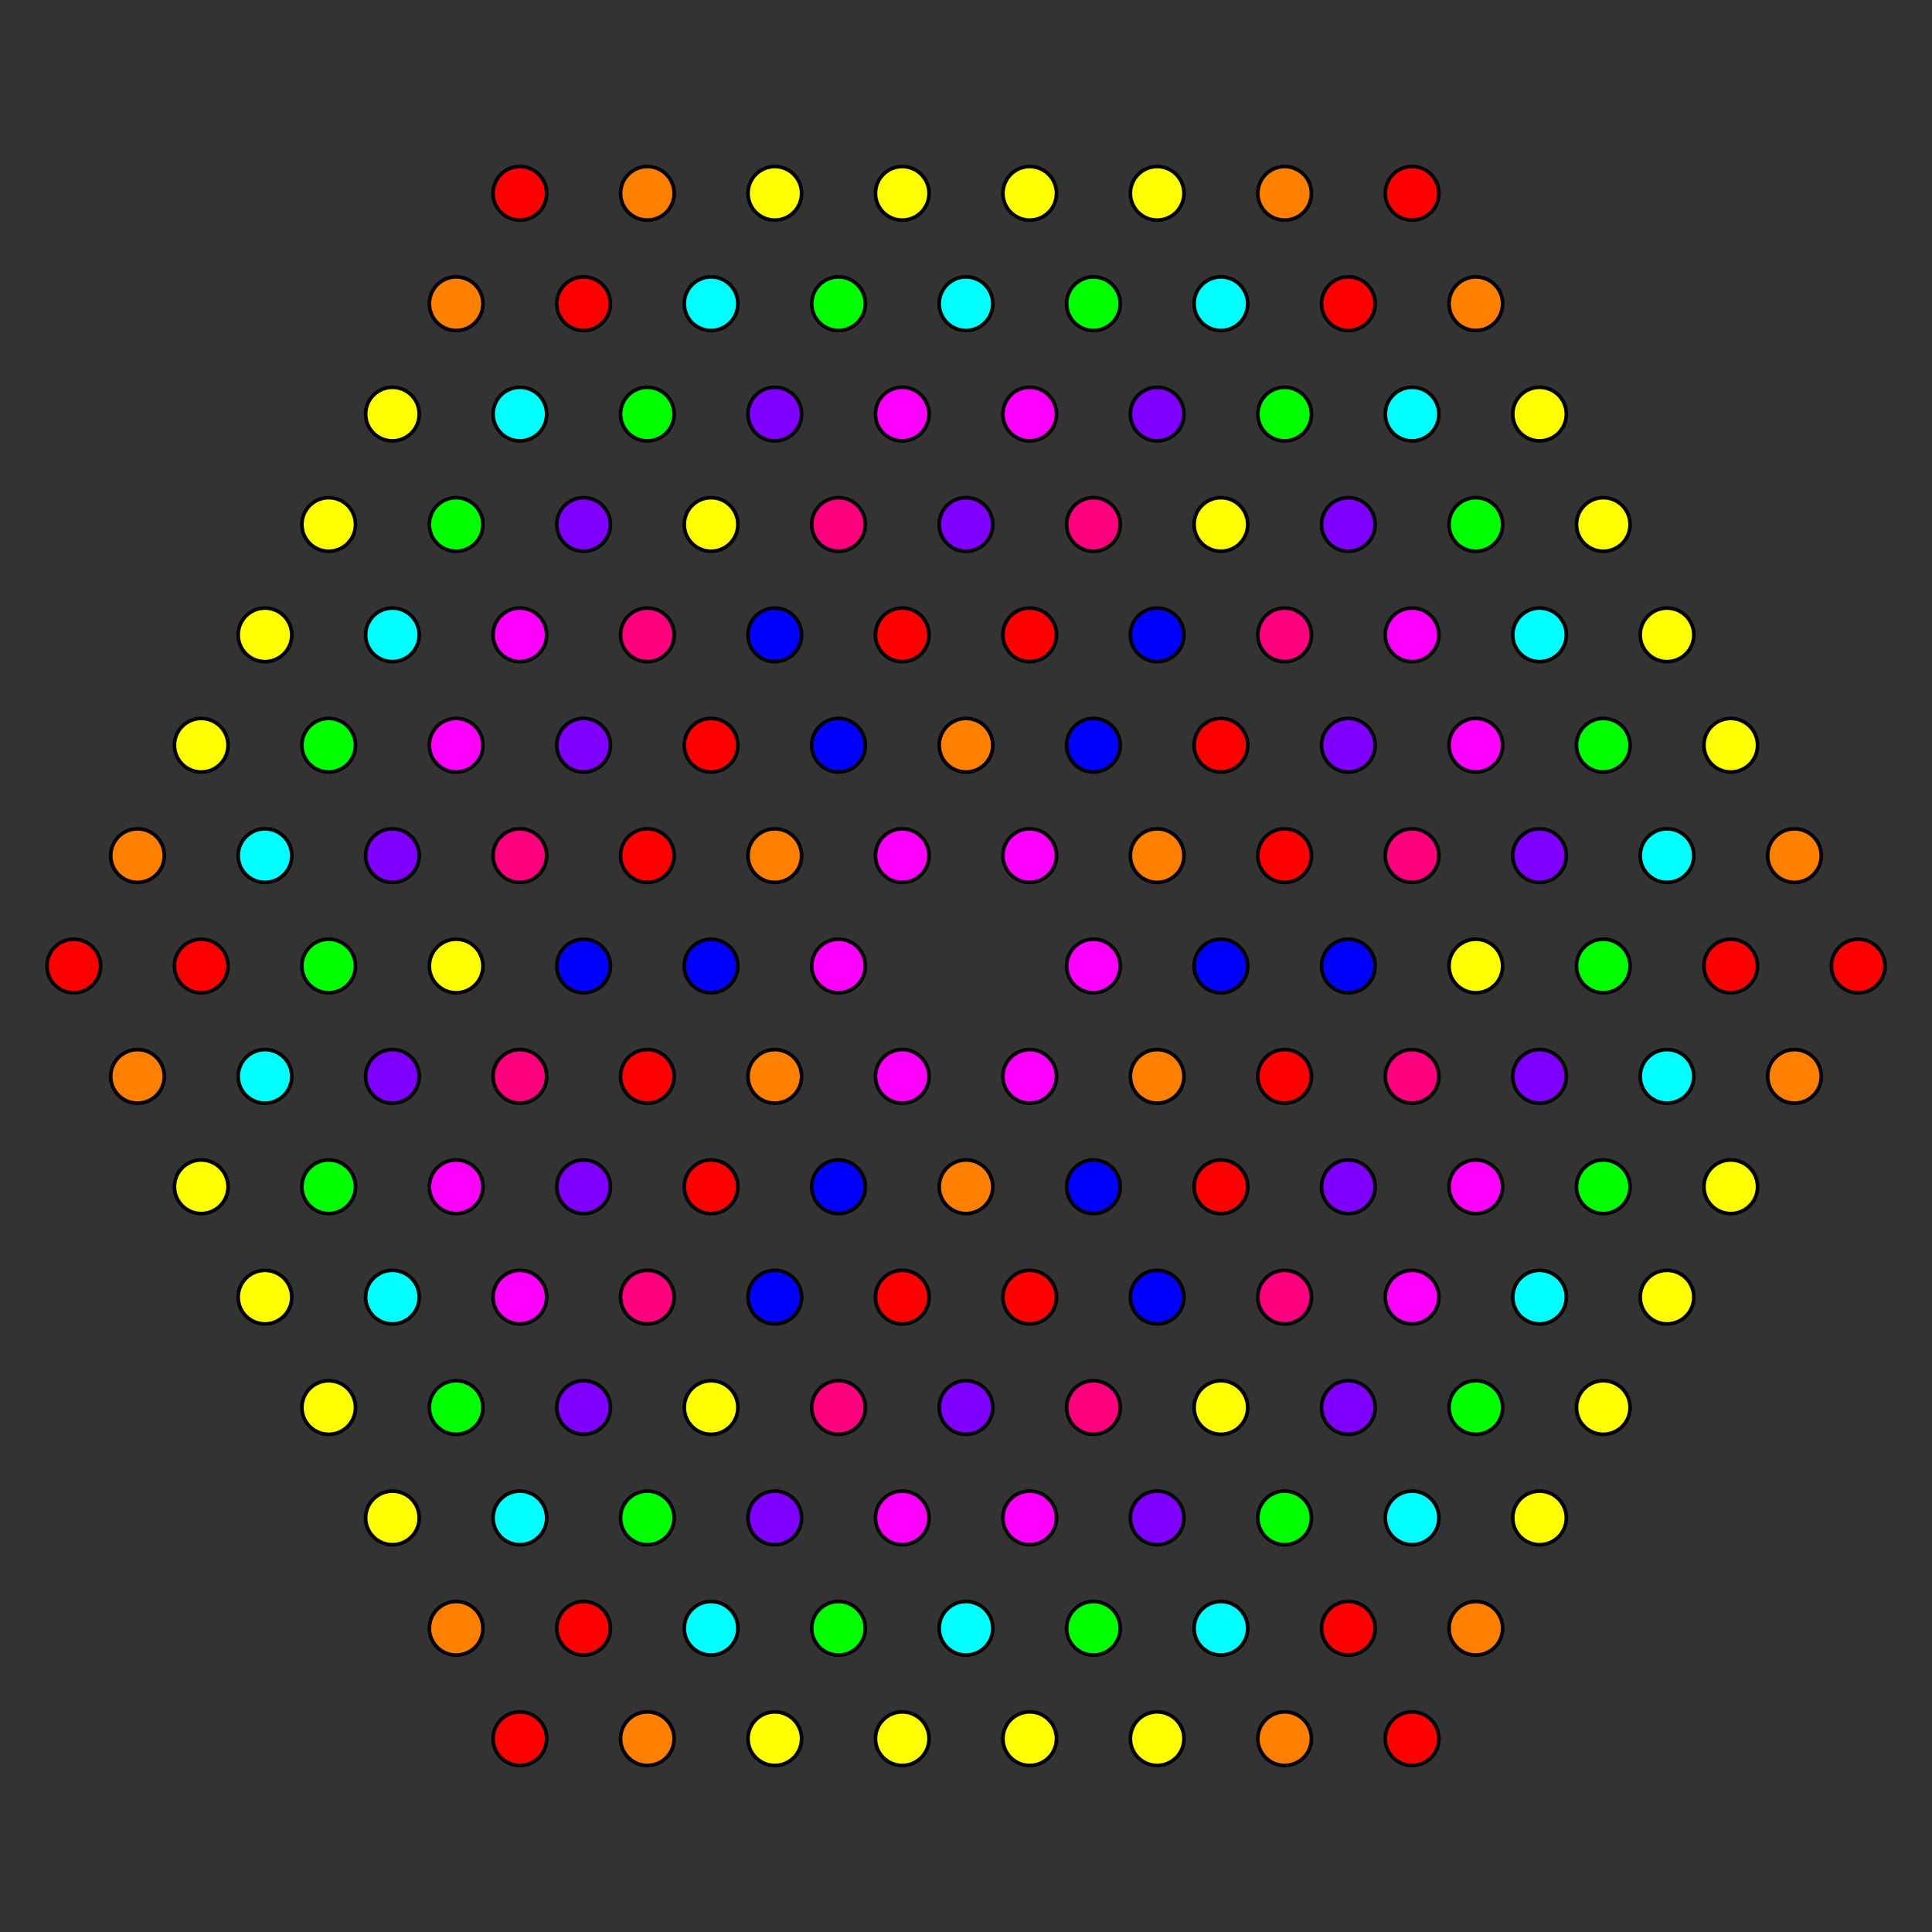 <?xml version="1.0" encoding="UTF-8" standalone="no"?>
<svg
xmlns="http://www.w3.org/2000/svg"
version="1.0"
width="1600" height="1600"
id="8-cube_t1357_B3.svg">
<rect width="100%" height="100%" fill="#333333" stroke="none"/>
<g style="stroke:#000000;stroke-width:6.0;stroke-opacity:0.50;">
</g>
<g style="stroke:#000000;stroke-width:3.0;fill:#ff0000">
<circle cx="430.555" cy="1439.898" r="22.2"/>
<circle cx="1169.445" cy="160.102" r="22.2"/>
<circle cx="483.333" cy="1348.484" r="22.2"/>
<circle cx="1116.667" cy="251.516" r="22.2"/>
<circle cx="1538.890" cy="800.000" r="22.2"/>
<circle cx="61.110" cy="800.000" r="22.2"/>
<circle cx="1169.445" cy="1439.898" r="22.2"/>
<circle cx="430.555" cy="160.102" r="22.2"/>
<circle cx="1433.334" cy="800.000" r="22.2"/>
<circle cx="166.666" cy="800.000" r="22.2"/>
<circle cx="1116.667" cy="1348.484" r="22.2"/>
<circle cx="483.333" cy="251.516" r="22.2"/>
</g>
<g style="stroke:#000000;stroke-width:3.0;fill:#ff7f00">
<circle cx="1486.112" cy="708.586" r="22.2"/>
<circle cx="1063.889" cy="1439.898" r="22.2"/>
<circle cx="536.111" cy="160.102" r="22.2"/>
<circle cx="113.888" cy="891.414" r="22.2"/>
<circle cx="377.777" cy="1348.484" r="22.2"/>
<circle cx="1222.223" cy="251.516" r="22.2"/>
<circle cx="536.111" cy="1439.898" r="22.2"/>
<circle cx="1063.889" cy="160.102" r="22.2"/>
<circle cx="1222.223" cy="1348.484" r="22.2"/>
<circle cx="377.777" cy="251.516" r="22.2"/>
<circle cx="1486.112" cy="891.414" r="22.2"/>
<circle cx="113.888" cy="708.586" r="22.2"/>
</g>
<g style="stroke:#000000;stroke-width:3.0;fill:#ffff00">
<circle cx="1433.334" cy="617.172" r="22.2"/>
<circle cx="166.666" cy="982.828" r="22.2"/>
<circle cx="1380.557" cy="525.758" r="22.2"/>
<circle cx="324.999" cy="1257.070" r="22.2"/>
<circle cx="1275.001" cy="342.930" r="22.2"/>
<circle cx="219.444" cy="1074.242" r="22.2"/>
<circle cx="1327.779" cy="434.344" r="22.2"/>
<circle cx="272.221" cy="1165.656" r="22.2"/>
<circle cx="958.334" cy="1439.898" r="22.2"/>
<circle cx="641.666" cy="160.102" r="22.2"/>
<circle cx="852.778" cy="1439.898" r="22.2"/>
<circle cx="641.666" cy="1439.898" r="22.2"/>
<circle cx="958.334" cy="160.102" r="22.2"/>
<circle cx="747.222" cy="160.102" r="22.2"/>
<circle cx="747.222" cy="1439.898" r="22.2"/>
<circle cx="852.778" cy="160.102" r="22.2"/>
<circle cx="1011.111" cy="1165.656" r="22.2"/>
<circle cx="588.889" cy="434.344" r="22.2"/>
<circle cx="1222.223" cy="800.000" r="22.2"/>
<circle cx="377.777" cy="800.000" r="22.2"/>
<circle cx="588.889" cy="1165.656" r="22.2"/>
<circle cx="1011.111" cy="434.344" r="22.2"/>
<circle cx="1275.001" cy="1257.070" r="22.2"/>
<circle cx="324.999" cy="342.930" r="22.2"/>
<circle cx="1433.334" cy="982.828" r="22.2"/>
<circle cx="166.666" cy="617.172" r="22.2"/>
<circle cx="1327.779" cy="1165.656" r="22.2"/>
<circle cx="272.221" cy="434.344" r="22.2"/>
<circle cx="1380.557" cy="1074.242" r="22.2"/>
<circle cx="219.444" cy="525.758" r="22.2"/>
</g>
<g style="stroke:#000000;stroke-width:3.0;fill:#00ff00">
<circle cx="1327.779" cy="617.172" r="22.2"/>
<circle cx="905.556" cy="1348.484" r="22.2"/>
<circle cx="694.444" cy="251.516" r="22.2"/>
<circle cx="272.221" cy="982.828" r="22.2"/>
<circle cx="1222.223" cy="434.344" r="22.2"/>
<circle cx="377.777" cy="1165.656" r="22.2"/>
<circle cx="536.111" cy="1257.070" r="22.2"/>
<circle cx="1063.889" cy="342.930" r="22.2"/>
<circle cx="694.444" cy="1348.484" r="22.2"/>
<circle cx="905.556" cy="251.516" r="22.2"/>
<circle cx="1063.889" cy="1257.070" r="22.2"/>
<circle cx="536.111" cy="342.930" r="22.2"/>
<circle cx="1327.779" cy="800.000" r="22.2"/>
<circle cx="272.221" cy="800.000" r="22.2"/>
<circle cx="1222.223" cy="1165.656" r="22.2"/>
<circle cx="377.777" cy="434.344" r="22.2"/>
<circle cx="1327.779" cy="982.828" r="22.2"/>
<circle cx="272.221" cy="617.172" r="22.2"/>
</g>
<g style="stroke:#000000;stroke-width:3.0;fill:#00ffff">
<circle cx="1011.111" cy="1348.484" r="22.2"/>
<circle cx="588.889" cy="251.516" r="22.2"/>
<circle cx="1380.557" cy="708.586" r="22.2"/>
<circle cx="219.444" cy="891.414" r="22.2"/>
<circle cx="1275.001" cy="525.758" r="22.2"/>
<circle cx="430.555" cy="1257.070" r="22.2"/>
<circle cx="1169.445" cy="342.930" r="22.2"/>
<circle cx="324.999" cy="1074.242" r="22.2"/>
<circle cx="800.000" cy="1348.484" r="22.2"/>
<circle cx="588.889" cy="1348.484" r="22.2"/>
<circle cx="1011.111" cy="251.516" r="22.2"/>
<circle cx="800.000" cy="251.516" r="22.2"/>
<circle cx="1169.445" cy="1257.070" r="22.2"/>
<circle cx="430.555" cy="342.930" r="22.2"/>
<circle cx="1380.557" cy="891.414" r="22.2"/>
<circle cx="219.444" cy="708.586" r="22.2"/>
<circle cx="1275.001" cy="1074.242" r="22.2"/>
<circle cx="324.999" cy="525.758" r="22.2"/>
</g>
<g style="stroke:#000000;stroke-width:3.0;fill:#0000ff">
<circle cx="905.556" cy="617.172" r="22.2"/>
<circle cx="694.444" cy="982.828" r="22.2"/>
<circle cx="958.334" cy="525.758" r="22.2"/>
<circle cx="641.666" cy="1074.242" r="22.2"/>
<circle cx="694.444" cy="617.172" r="22.2"/>
<circle cx="905.556" cy="982.828" r="22.2"/>
<circle cx="958.334" cy="1074.242" r="22.2"/>
<circle cx="641.666" cy="525.758" r="22.2"/>
<circle cx="1011.111" cy="800.000" r="22.2"/>
<circle cx="588.889" cy="800.000" r="22.2"/>
<circle cx="1116.667" cy="800.000" r="22.2"/>
<circle cx="483.333" cy="800.000" r="22.2"/>
</g>
<g style="stroke:#000000;stroke-width:3.0;fill:#7f00ff">
<circle cx="958.334" cy="1257.070" r="22.2"/>
<circle cx="641.666" cy="342.930" r="22.2"/>
<circle cx="800.000" cy="1165.656" r="22.2"/>
<circle cx="800.000" cy="434.344" r="22.2"/>
<circle cx="1275.001" cy="708.586" r="22.2"/>
<circle cx="324.999" cy="891.414" r="22.2"/>
<circle cx="1116.667" cy="434.344" r="22.2"/>
<circle cx="483.333" cy="1165.656" r="22.2"/>
<circle cx="1116.667" cy="617.172" r="22.2"/>
<circle cx="483.333" cy="982.828" r="22.2"/>
<circle cx="641.666" cy="1257.070" r="22.2"/>
<circle cx="958.334" cy="342.930" r="22.2"/>
<circle cx="1116.667" cy="1165.656" r="22.2"/>
<circle cx="483.333" cy="434.344" r="22.2"/>
<circle cx="1275.001" cy="891.414" r="22.2"/>
<circle cx="324.999" cy="708.586" r="22.2"/>
<circle cx="1116.667" cy="982.828" r="22.2"/>
<circle cx="483.333" cy="617.172" r="22.2"/>
</g>
<g style="stroke:#000000;stroke-width:3.0;fill:#ff00ff">
<circle cx="852.778" cy="708.586" r="22.2"/>
<circle cx="747.222" cy="891.414" r="22.2"/>
<circle cx="852.778" cy="1257.070" r="22.2"/>
<circle cx="747.222" cy="342.930" r="22.2"/>
<circle cx="1222.223" cy="617.172" r="22.2"/>
<circle cx="377.777" cy="982.828" r="22.2"/>
<circle cx="1169.445" cy="525.758" r="22.2"/>
<circle cx="747.222" cy="1257.070" r="22.2"/>
<circle cx="852.778" cy="342.930" r="22.2"/>
<circle cx="430.555" cy="1074.242" r="22.2"/>
<circle cx="694.444" cy="800.000" r="22.2"/>
<circle cx="905.556" cy="800.000" r="22.2"/>
<circle cx="852.778" cy="891.414" r="22.2"/>
<circle cx="747.222" cy="708.586" r="22.2"/>
<circle cx="1169.445" cy="1074.242" r="22.2"/>
<circle cx="430.555" cy="525.758" r="22.2"/>
<circle cx="1222.223" cy="982.828" r="22.2"/>
<circle cx="377.777" cy="617.172" r="22.2"/>
</g>
<g style="stroke:#000000;stroke-width:3.0;fill:#ff007f">
<circle cx="905.556" cy="1165.656" r="22.2"/>
<circle cx="694.444" cy="434.344" r="22.2"/>
<circle cx="694.444" cy="1165.656" r="22.2"/>
<circle cx="905.556" cy="434.344" r="22.2"/>
<circle cx="1169.445" cy="708.586" r="22.2"/>
<circle cx="430.555" cy="891.414" r="22.2"/>
<circle cx="1063.889" cy="525.758" r="22.2"/>
<circle cx="536.111" cy="1074.242" r="22.2"/>
<circle cx="1063.889" cy="1074.242" r="22.2"/>
<circle cx="536.111" cy="525.758" r="22.2"/>
<circle cx="1169.445" cy="891.414" r="22.2"/>
<circle cx="430.555" cy="708.586" r="22.2"/>
</g>
<g style="stroke:#000000;stroke-width:3.0;fill:#ff0000">
<circle cx="747.222" cy="525.758" r="22.2"/>
<circle cx="852.778" cy="1074.242" r="22.2"/>
<circle cx="852.778" cy="525.758" r="22.2"/>
<circle cx="747.222" cy="1074.242" r="22.2"/>
<circle cx="1063.889" cy="708.586" r="22.2"/>
<circle cx="536.111" cy="891.414" r="22.2"/>
<circle cx="1011.111" cy="617.172" r="22.2"/>
<circle cx="588.889" cy="982.828" r="22.2"/>
<circle cx="588.889" cy="617.172" r="22.2"/>
<circle cx="1011.111" cy="982.828" r="22.2"/>
<circle cx="1063.889" cy="891.414" r="22.2"/>
<circle cx="536.111" cy="708.586" r="22.2"/>
</g>
<g style="stroke:#000000;stroke-width:3.0;fill:#ff7f00">
<circle cx="800.000" cy="617.172" r="22.2"/>
<circle cx="800.000" cy="982.828" r="22.2"/>
<circle cx="958.334" cy="708.586" r="22.2"/>
<circle cx="641.666" cy="891.414" r="22.2"/>
<circle cx="641.666" cy="708.586" r="22.2"/>
<circle cx="958.334" cy="891.414" r="22.2"/>
</g>
</svg>
